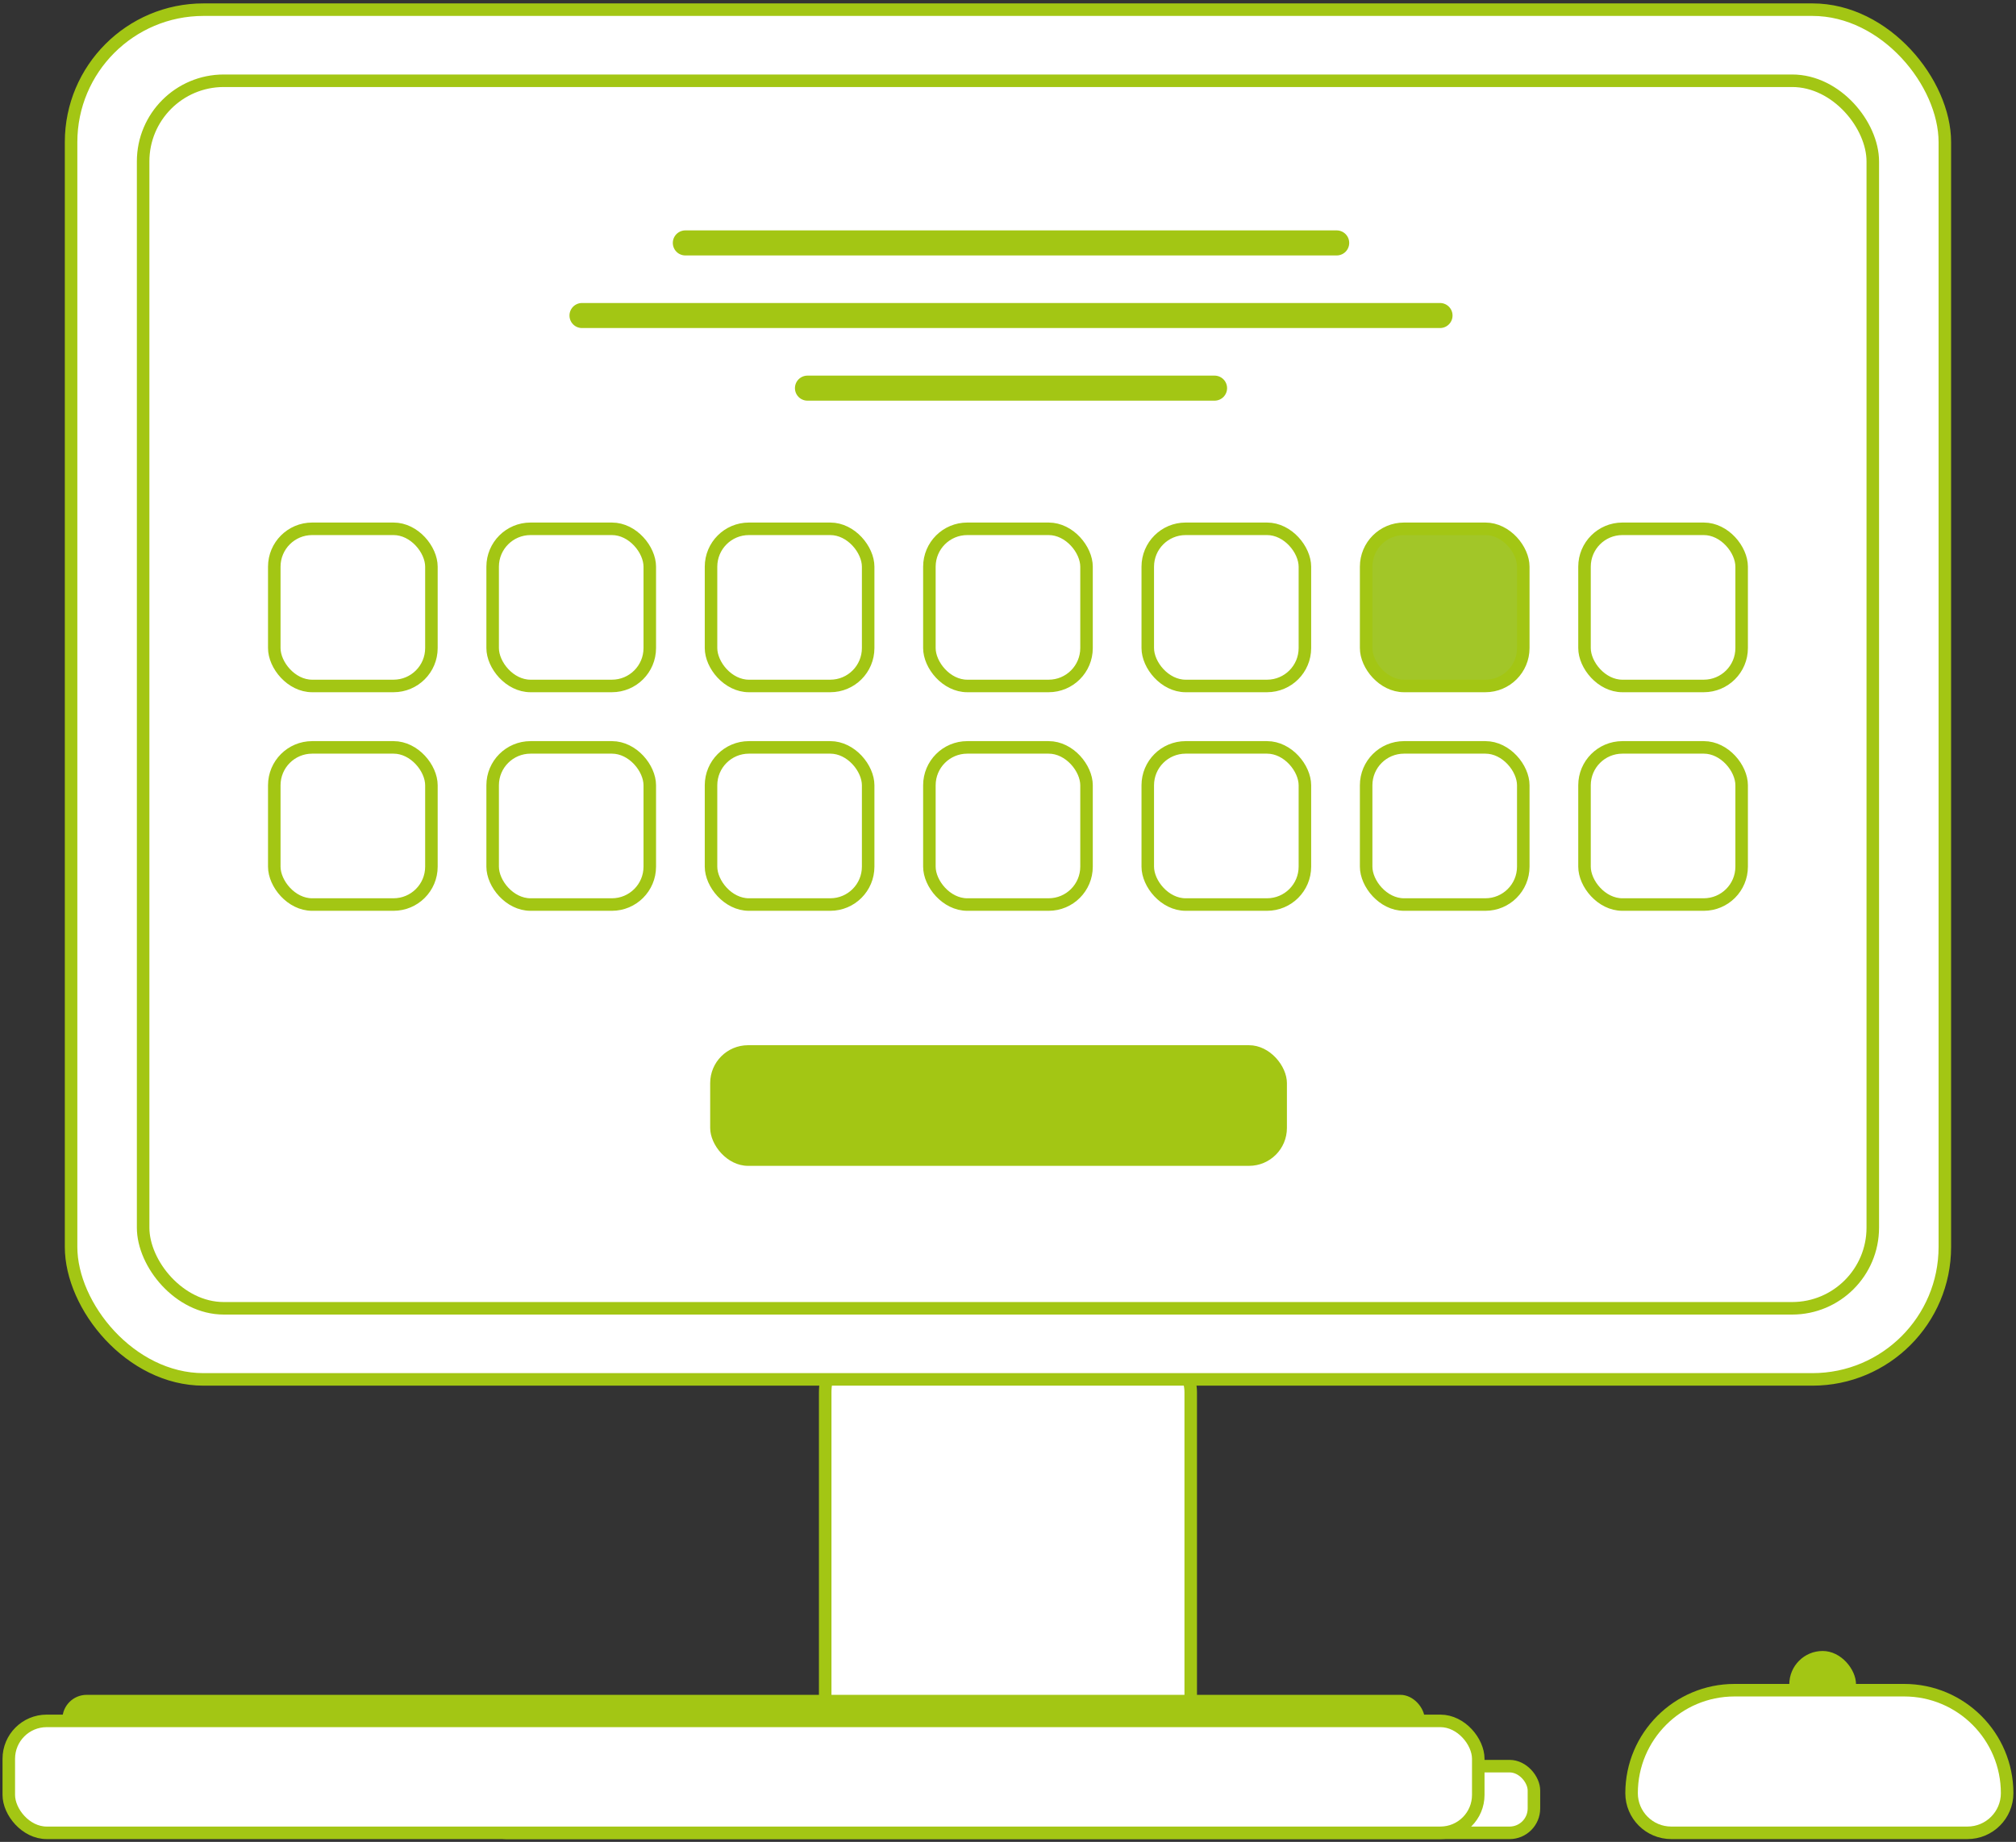 <?xml version="1.0" encoding="UTF-8"?>
<svg xmlns="http://www.w3.org/2000/svg" id="uuid-dbccb441-e752-4125-b8ad-373520bf4251" data-name="Vrstva 1" viewBox="0 0 241.421 220.547">
  <rect x="0" y="0" width="241.421" height="220.547" fill="#333333" stroke="none"/>
  <rect x="98.82" y="160.005" width="43.772" height="51.96" rx="6.701" ry="6.701" style="fill: #fff; stroke: #a3c614; stroke-linecap: round; stroke-linejoin: round; stroke-width: 1.5px;"></rect>
  <rect x="57.719" y="211.479" width="125.973" height="7.985" rx="2.918" ry="2.918" style="fill: #fff; stroke: #a3c614; stroke-linecap: round; stroke-linejoin: round; stroke-width: 1.5px;"></rect>
  <rect x="8.512" y="1.157" width="224.388" height="164.013" rx="15.861" ry="15.861" style="fill: #fff; stroke: #a3c614; stroke-linecap: round; stroke-linejoin: round; stroke-width: 1.5px;"></rect>
  <g>
    <g>
      <rect x="7.468" y="202.94" width="163.143" height="7.985" rx="2.918" ry="2.918" style="fill: #a3c614;"></rect>
      <rect x="1.053" y="206.06" width="175.973" height="13.403" rx="4.536" ry="4.536" style="fill: #fff; stroke: #a3c614; stroke-linecap: round; stroke-linejoin: round; stroke-width: 1.5px;"></rect>
    </g>
    <g>
      <rect x="214.273" y="197.69" width="7.99" height="16.741" rx="3.995" ry="3.995" style="fill: #a3c614;"></rect>
      <path d="M207.716,202.385h20.313c6.805,0,12.33,5.525,12.33,12.33v0c0,2.621-2.128,4.748-4.748,4.748h-35.477c-2.621,0-4.748-2.128-4.748-4.748v-0c0-6.805,5.525-12.33,12.33-12.33Z" style="fill: #fff; stroke: #a3c614; stroke-linecap: round; stroke-linejoin: round; stroke-width: 1.5px;"></path>
    </g>
  </g>
  <rect x="17.14" y="9.67" width="207.131" height="146.987" rx="9.657" ry="9.657" style="fill: #fff; stroke: #a3c614; stroke-linecap: round; stroke-linejoin: round; stroke-width: 1.5px;"></rect>
  <g>
    <rect x="32.846" y="63.32" width="18.817" height="18.817" rx="4.536" ry="4.536" style="fill: #fff; stroke: #a3c614; stroke-linecap: round; stroke-linejoin: round; stroke-width: 1.5px;"></rect>
    <rect x="58.996" y="63.32" width="18.817" height="18.817" rx="4.536" ry="4.536" style="fill: #fff; stroke: #a3c614; stroke-linecap: round; stroke-linejoin: round; stroke-width: 1.5px;"></rect>
    <rect x="85.147" y="63.32" width="18.817" height="18.817" rx="4.536" ry="4.536" style="fill: #fff; stroke: #a3c614; stroke-linecap: round; stroke-linejoin: round; stroke-width: 1.5px;"></rect>
    <rect x="111.297" y="63.32" width="18.817" height="18.817" rx="4.536" ry="4.536" style="fill: #fff; stroke: #a3c614; stroke-linecap: round; stroke-linejoin: round; stroke-width: 1.5px;"></rect>
    <rect x="137.448" y="63.32" width="18.817" height="18.817" rx="4.536" ry="4.536" style="fill: #fff; stroke: #a3c614; stroke-linecap: round; stroke-linejoin: round; stroke-width: 1.5px;"></rect>
    <rect x="163.599" y="63.32" width="18.817" height="18.817" rx="4.536" ry="4.536" style="fill: #a2c628; stroke: #a3c614; stroke-linecap: round; stroke-linejoin: round; stroke-width: 1.5px;"></rect>
    <rect x="189.749" y="63.32" width="18.817" height="18.817" rx="4.536" ry="4.536" style="fill: #fff; stroke: #a3c614; stroke-linecap: round; stroke-linejoin: round; stroke-width: 1.5px;"></rect>
    <rect x="32.846" y="89.493" width="18.817" height="18.817" rx="4.536" ry="4.536" style="fill: #fff; stroke: #a3c614; stroke-linecap: round; stroke-linejoin: round; stroke-width: 1.5px;"></rect>
    <rect x="58.996" y="89.493" width="18.817" height="18.817" rx="4.536" ry="4.536" style="fill: #fff; stroke: #a3c614; stroke-linecap: round; stroke-linejoin: round; stroke-width: 1.5px;"></rect>
    <rect x="85.147" y="89.493" width="18.817" height="18.817" rx="4.536" ry="4.536" style="fill: #fff; stroke: #a3c614; stroke-linecap: round; stroke-linejoin: round; stroke-width: 1.5px;"></rect>
    <rect x="111.297" y="89.493" width="18.817" height="18.817" rx="4.536" ry="4.536" style="fill: #fff; stroke: #a3c614; stroke-linecap: round; stroke-linejoin: round; stroke-width: 1.5px;"></rect>
    <rect x="137.448" y="89.493" width="18.817" height="18.817" rx="4.536" ry="4.536" style="fill: #fff; stroke: #a3c614; stroke-linecap: round; stroke-linejoin: round; stroke-width: 1.5px;"></rect>
    <rect x="163.599" y="89.493" width="18.817" height="18.817" rx="4.536" ry="4.536" style="fill: #fff; stroke: #a3c614; stroke-linecap: round; stroke-linejoin: round; stroke-width: 1.5px;"></rect>
    <rect x="189.749" y="89.493" width="18.817" height="18.817" rx="4.536" ry="4.536" style="fill: #fff; stroke: #a3c614; stroke-linecap: round; stroke-linejoin: round; stroke-width: 1.5px;"></rect>
  </g>
  <rect x="85.046" y="125.154" width="69.066" height="14.445" rx="4.536" ry="4.536" style="fill: #a3c614;"></rect>
  <g>
    <line x1="82.071" y1="29.087" x2="160.071" y2="29.087" style="fill: none; stroke: #a3c614; stroke-linecap: round; stroke-linejoin: round; stroke-width: 3px;"></line>
    <line x1="69.696" y1="37.781" x2="172.446" y2="37.781" style="fill: none; stroke: #a3c614; stroke-linecap: round; stroke-linejoin: round; stroke-width: 3px;"></line>
    <line x1="96.696" y1="46.476" x2="145.446" y2="46.476" style="fill: none; stroke: #a3c614; stroke-linecap: round; stroke-linejoin: round; stroke-width: 3px;"></line>
  </g>
</svg>
